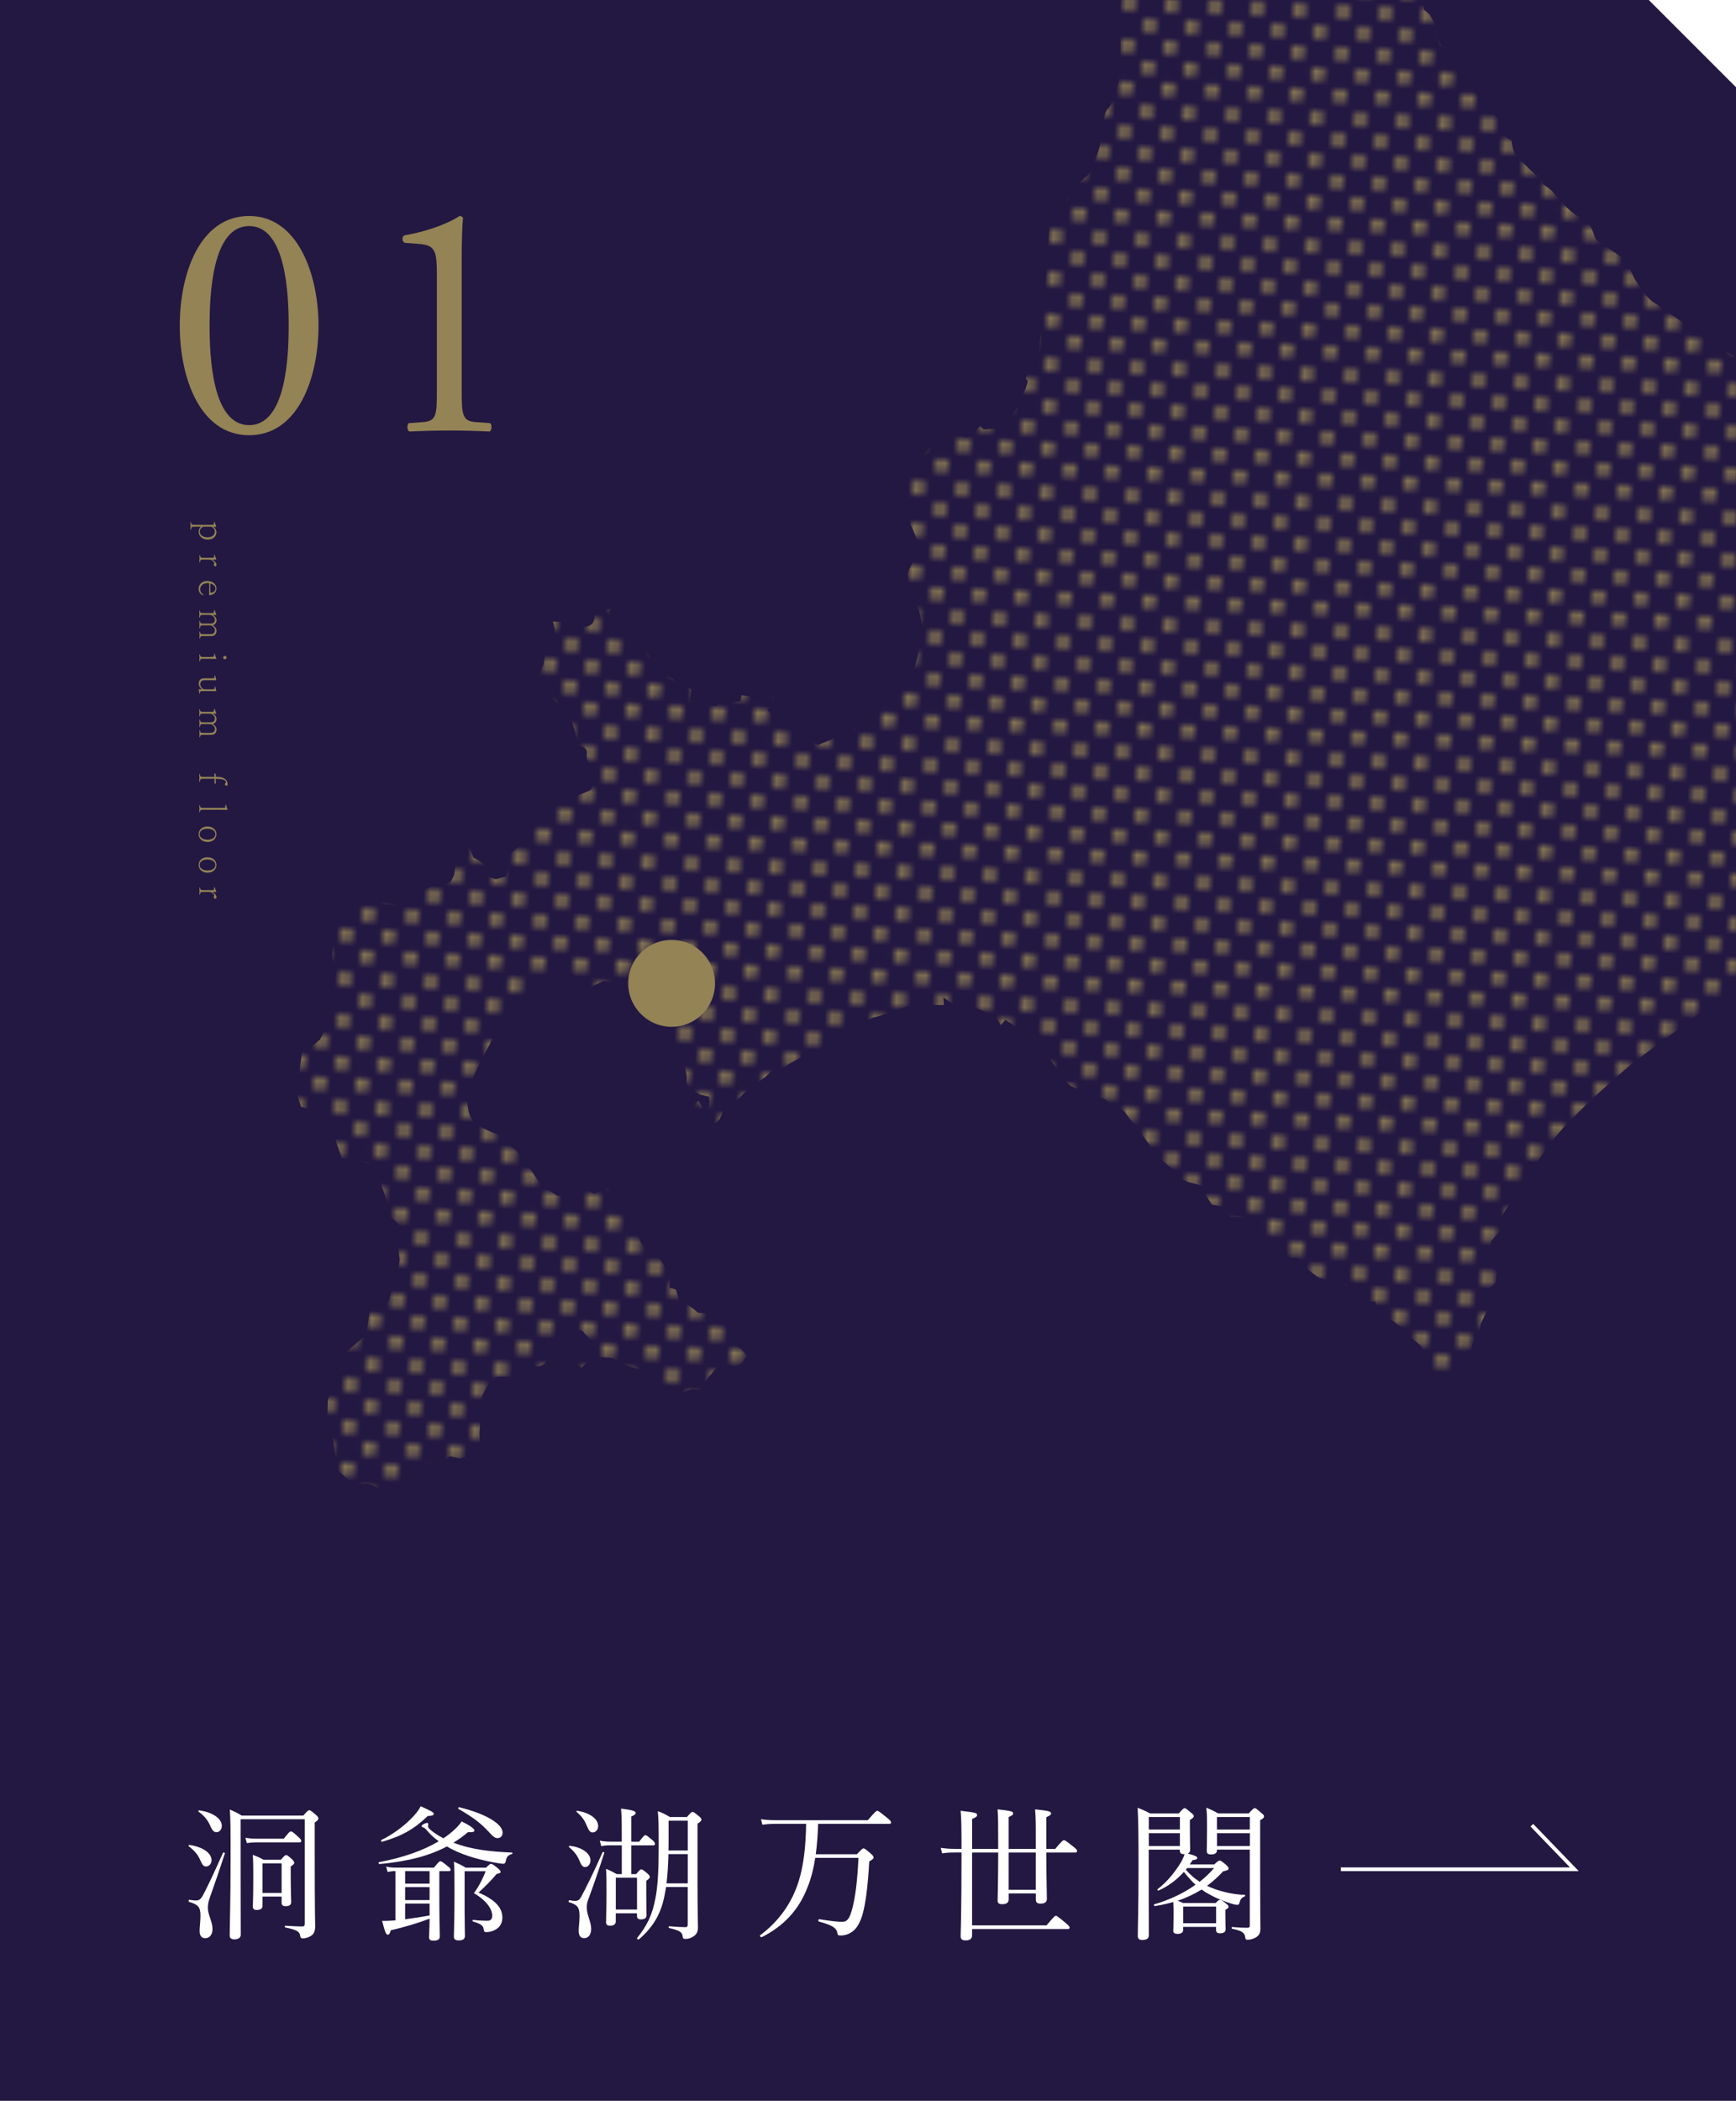 <?xml version="1.0" encoding="UTF-8"?>
<svg id="_レイヤー_2" data-name="レイヤー 2" xmlns="http://www.w3.org/2000/svg" xmlns:xlink="http://www.w3.org/1999/xlink" viewBox="0 0 380.6 460.49">
  <defs>
    <style>
      .cls-1 {
        fill: #231842;
      }

      .cls-2 {
        stroke: #fff;
        stroke-miterlimit: 10;
        stroke-width: .82px;
      }

      .cls-2, .cls-3 {
        fill: none;
      }

      .cls-4 {
        fill: #fff;
      }

      .cls-5 {
        fill: url(#_新規パターンスウォッチ_2);
      }

      .cls-6 {
        fill: #938355;
      }
    </style>
    <pattern id="_新規パターンスウォッチ_2" data-name="新規パターンスウォッチ 2" x="0" y="0" width="17.77" height="17.78" patternTransform="translate(-1390.38 11115.27) rotate(2.15) scale(1.56)" patternUnits="userSpaceOnUse" viewBox="0 0 17.77 17.78">
      <g>
        <rect class="cls-3" y="0" width="17.77" height="17.78"/>
        <rect class="cls-3" y="0" width="17.77" height="17.78"/>
        <path class="cls-6" d="M5.92,2.02c0,.52-.42.94-.94.94s-.94-.42-.94-.94.42-.94.94-.94.94.42.94.94Z"/>
        <g>
          <path class="cls-6" d="M11.85,2.02c0,.52-.43.94-.94.94s-.94-.42-.94-.94.42-.94.94-.94.94.42.94.94Z"/>
          <g>
            <path class="cls-3" d="M2.96.94c0,.52-.42.94-.94.94s-.94-.42-.94-.94.42-.94.94-.94.94.42.94.94Z"/>
            <path class="cls-3" d="M8.89.94c0,.52-.42.94-.94.94s-.94-.42-.94-.94.42-.94.94-.94.94.42.94.94Z"/>
            <path class="cls-3" d="M14.81.94c0,.52-.42.94-.94.94s-.94-.42-.94-.94.42-.94.94-.94.94.42.94.94Z"/>
            <path class="cls-6" d="M17.77,2.02c0,.52-.42.94-.94.94s-.94-.42-.94-.94.42-.94.94-.94.94.42.94.94Z"/>
          </g>
        </g>
        <g>
          <path class="cls-6" d="M2.96,4.99c0,.52-.42.94-.94.94s-.94-.42-.94-.94.42-.94.94-.94.94.42.94.94Z"/>
          <path class="cls-6" d="M5.92,7.95c0,.52-.42.94-.94.94s-.94-.42-.94-.94.42-.94.94-.94.94.42.94.94Z"/>
        </g>
        <g>
          <g>
            <path class="cls-6" d="M8.89,4.99c0,.52-.42.94-.94.94s-.94-.42-.94-.94.42-.94.94-.94.94.42.94.94Z"/>
            <path class="cls-6" d="M11.85,7.95c0,.52-.43.94-.94.94s-.94-.42-.94-.94.42-.94.94-.94.94.42.94.94Z"/>
          </g>
          <g>
            <path class="cls-6" d="M14.81,4.99c0,.52-.42.94-.94.94s-.94-.42-.94-.94.42-.94.94-.94.94.42.94.94Z"/>
            <path class="cls-6" d="M17.77,7.95c0,.52-.42.94-.94.94s-.94-.42-.94-.94.42-.94.94-.94.94.42.94.94Z"/>
          </g>
        </g>
        <path class="cls-3" d="M1.88,2.02c0,.52-.42.94-.94.94s-.94-.42-.94-.94.42-.94.94-.94.94.42.94.94Z"/>
        <path class="cls-3" d="M1.88,7.95c0,.52-.42.94-.94.94s-.94-.42-.94-.94.42-.94.94-.94.94.42.94.94Z"/>
        <path class="cls-3" d="M1.88,13.87c0,.52-.42.94-.94.94s-.94-.42-.94-.94.42-.94.94-.94.94.42.94.94Z"/>
        <g>
          <path class="cls-6" d="M2.96,10.91c0,.52-.42.94-.94.94s-.94-.42-.94-.94.42-.94.94-.94.94.42.94.94Z"/>
          <path class="cls-6" d="M5.92,13.87c0,.52-.42.94-.94.94s-.94-.42-.94-.94.42-.94.94-.94.94.42.94.94Z"/>
        </g>
        <g>
          <g>
            <path class="cls-6" d="M8.89,10.91c0,.52-.42.94-.94.94s-.94-.42-.94-.94.42-.94.94-.94.94.42.94.94Z"/>
            <path class="cls-6" d="M11.85,13.87c0,.52-.43.94-.94.94s-.94-.42-.94-.94.42-.94.94-.94.94.42.94.94Z"/>
          </g>
          <g>
            <path class="cls-6" d="M14.81,10.91c0,.52-.42.94-.94.94s-.94-.42-.94-.94.42-.94.94-.94.94.42.94.94Z"/>
            <path class="cls-6" d="M17.77,13.87c0,.52-.42.94-.94.94s-.94-.42-.94-.94.42-.94.94-.94.94.42.94.94Z"/>
          </g>
        </g>
        <path class="cls-6" d="M2.96,16.83c0,.52-.42.94-.94.94s-.94-.42-.94-.94.42-.94.94-.94.94.42.94.94Z"/>
        <path class="cls-6" d="M8.89,16.83c0,.52-.42.94-.94.94s-.94-.42-.94-.94.42-.94.94-.94.94.42.94.94Z"/>
        <path class="cls-6" d="M14.81,16.83c0,.52-.42.94-.94.94s-.94-.42-.94-.94.42-.94.94-.94.94.42.94.94Z"/>
      </g>
    </pattern>
  </defs>
  <g id="_レイヤー_3" data-name="レイヤー 3">
    <g>
      <g>
        <g>
          <path class="cls-1" d="M380.6,460.49H0V0h361.48c7.47,7.47,11.65,11.65,19.12,19.12v399.38s0,41.99,0,41.99Z"/>
          <g>
            <path class="cls-3" d="M313.42,3.14l1.15,2.02s.42,1.34.33,2.04c-.09.69,1.66,4.03,2.62,5.26.96,1.24,3.73,4.82,5.75,7.42,2.02,2.6,6.12,7.24,6.12,7.24,0,0,.1,2.01.6,2.66.5.65,1.4,1,1.4,1,0,0,.23,2.32.99,3.3.76.98,4.38,4.31,4.38,4.31l1.73.22-.32,1.6,2.03,1.55s3.83,4.95,6.4,5.98c2.57,1.03,2.68,3.86,3.28,4.64.6.78,5.47,3.57,6.43,4.81.96,1.24,1.82,3.69,2.47,4.54.66.85,1.91,3.41,4.09,4.75,2.18,1.33,10.64,7.69,16.87,11.31.26.15.55.32.85.48V0h-68.8c.26,1.1.46,2.17.46,2.17l1.17.97Z"/>
            <path class="cls-3" d="M375.88,219.69c-2.47,1.92-15.68,11.62-17.9,13.33s-13.05,11.25-17.11,16.37c-4.06,5.12-12.6,18.7-12.6,18.7l1.15,1.09-2.48,2.85-.41,2.3.5.65-.09,2.57,1.25,1.22-.31,2.43-1.19,1.02-.25,1.96-.75,1.31.36,1.81-1.42,2.87-.42,3.29-1.42,1.05-.19,1.5-.79-.22-1.23,1.37s-.57,1.28-1.16,1.73c-.59.45-1.19,2.9-1.31,3.82-.12.92.35,2.75-.34,2.66-.69-.09-1.33-1.99-1.99-2.84s-2.56-2.5-3.11-3.21c-.55-.72-.25-3.14-1-4.12-.76-.98-2.57-1.97-3.78-3.53-1.21-1.56-6.45-4.69-6.45-4.69l.21-1.62-1.5-.19-1.67-2.56-2.5.27-.68-1.14-6.24-1.73-3-2.26-1.38-2.05-1.99-.02-.88-1.4-1.53.04-.11-.95-2.09-.15-.65-1.37-1.5-2.07s-1.77-1.75-2.28-2.4c-.5-.65-3.9-.73-3.9-.73l-1.6-2.2-2.41-.42-1.48-2.18s.05-1.29-.26-1.68c-.3-.39-3.28-1-3.28-1l-1.44-.65-2.18-2.27-2.97-2.49s-1.35-1.87-1.9-2.59c-.55-.72-2.1-2.85-2.1-2.85,0,0-3.43-4.43-3.73-4.82-.3-.39-2.61-1.62-2.61-1.62l-1.75-1.04-2.97-.61-2.29-1.35s-2.14-.74-2.64-1.39c-.5-.65-2.19-3.1-2.19-3.1l-1.93-2.36-1.53-1.84s-1.01-1.3-1.27-2.04-1.48-1.25-1.48-1.25l-2.61-1.62-2.71-1.75-.97,1.17-.98-1.53-1.3-.87-3.45-1.5-4.29-.43-2.6-1.74.14,1.66h-1.88s-2.59.02-3.97-.16c-1.39-.18-7.11,2.38-9.03,2.72s-8.79,4.51-8.79,4.51l-3.47,2.38s-6.05,2.81-7.29,3.77c-1.24.96-2.51.38-2.51.38,0,0-1.62,1.67-2.27,2.18-.65.5-3.88,2.79-3.88,2.79l-3.49,3.43-1.62.73-1,2.34-1.19,1.02-1.73-.22-1.64-.91-1.38-1.12-.53-1.36,1.84-1.53,1.06,1.78,1.02,1.19.34-2.66-.08-1.18-2.05-.5-2.19-1.22s-.82-.93-.67-2.08c.15-1.15-.63-3.37-.63-3.37,0,0-.59-2.77-1.19-3.56-.6-.78-1.6-1.26-2.41-1.36-.81-.1-2.62-3.39-2.62-3.39l-1.47-.42.09-2.57-.04-1.53-1.5-2.07-1.77-1.75s-2.78-1.18-3.36-1.25c-.58-.07-3.25-.3-3.25-.3l-3.48,1.55-1.3-1.81-2.51-1.49-3.97-.15-1.72.6s-3.78,3.86-4.56,4.47c-.78.6-2.49,2.97-4.17,5.1-1.68,2.13-6.66,11.71-7.57,14.3-.92,2.58-.86,6.29.5,8.05,1.36,1.76,7.05,3.6,7.05,3.6l1.17,1.91,1.5,1.13,2.1,2.85,1.19,1.68s.98,1.53,1.68,2.44,3.86,2.84,3.86,2.84l2.24-.07,2.23-.89,2.04-.33,1.64.91,2.31-1.58,1.6,1.26,2.05,1.43s.2,2.14.14,2.6,1.25,1.22,1.25,1.22l1.23.51.16,1.55s.21,1.08.86,2.46c.65,1.37,1.14,2.14,1.14,2.14l2.32,1.12s1.32,1.58,1.73,2.1c.4.52,1.84,3.99,1.84,3.99l-.22,1.73,1.47.42.63,2.43,2.32,1.12,1.92,1.54,2.44.19,2.19,1.22s1.64,1.85,2.1,1.91c.46.06,2.48,1.72,2.48,1.72l-1.23.43.05,1.42,1.6,1.26,1.12,1.32-1.26,1.6-1.26.66-2.3-.41-1.85.7-1.93,2.22-1.85,2.58-1.63-.09-2.82.93-3.58-.46-.53-1.36-1.64-1.85-1.64-.91-1.44-.65-1.8-.58-2.01-.84-2.09-1.09-1.86-.12-1.85-.24-1.68,1.19-1.35,1.35-.92-1.06.25-1.96.47-1.82,1.37,2.17.78-.6.19-1.5-.07-1.3s-1.24-1.33-1.64-1.85c-.4-.52-1.82-.47-1.82-.47,0,0-2.56.32-3.15.77-.59.45-1.75,2.71-1.75,2.71l-1.67,3.9s-.93.82-2.2.66c-1.27-.16-3.83,2.45-3.83,2.45l-3.38-.2s-1.21-.21-2.05.44c-.85.66-2.38,3.92-2.38,3.92l-.21,3.49-.33,4.42.12,2.72-1.81,2.23-2.67.72-2.17-.51-1.19,1.02-2.38.28-2.4.4-1.97,1.63-5.17,6.5-2.36-2.65s-1.51-1.01-2.44-1.13c-.92-.12-3.22.41-3.22.41l-1.12-1.32-2.32-2.06-.36-1.81-.24-1.79-.34-2.86-1.36-3.11.17-5.96,2.63-5.89.51-3.1.61-1.1s3.58-3.18,4.23-3.69c.65-.5,1.17-5.49,1.24-6.06.07-.58,2.81.95,2.81.95l1.45-3.1.93-3.64.94-1.88.4-3.12-.28-2.38.1-5.39-1.59-1.38-.5-1.59-.56-2.07s-2-7.3-4.46-8.32c-2.45-1.02-5.38-1.04-5.38-1.04l-1.03-2.95s-1.46-5.12-1.76-5.51-2.05-1.44-2.05-1.44l-4.16-1.47-.9-3.05,1.06-1.86-.5-2.53.62-4.85,1.72-.6,2.23-1.83s1.4-3.17,2.25-3.82c.85-.66,1.04-6.32,1.04-6.32l-.43-2.17.69-2.61s-.28-1.97-.73-2.56c-.45-.59.22-6.31.22-6.31l1.38-1.59,1.46-1.34s.74-1.2,1.52-1.8c.78-.6,3.07-1.96,4.34-1.8,1.27.16,7.71,1.22,7.71,1.22l1.73-.72,1.07-1.04.21-1.62,1.52-.86,2.1-.79,1.13.38,1.53-.98.64-1.33.24-1.85,1.3-1.01,1.81-3.17.89,2.23,1.1.61,1.4,1-.31,2.43,1.26.28,1.47.42,2.31-.64.62-4.85,2.6-2.02,1.35-1.35,2.32-3.46s1.97-2.57,3.66-3.88c1.69-1.31,6.85-2.59,7.82-3.35.98-.76.93-3.64.93-3.64l-.66-1.26s-1.22-1.45-1.02-3.06-1.77-1.75-1.77-1.75l-.79-3.03-1.35-4.16-3.7-3.17-1.73-3.04-1.15-2.02,1.02-2.45.27-2.08.98-1.28s1.07-1.98,1.22-3.13c.15-1.16-.46-2.88-.46-2.88l3.97.15,1.86,1.06s1.55.26,2.66-.6c1.11-.86.44-3.47.44-3.47l3.61.23-.16,1.27,1.39.18-.22,1.73,4.78,5.77,1.99.02,1.08,1.66-.27,2.08,3.88,1.79,2.74,1.52,2.62,1.51s-.19,1.5-.28,2.19c-.09.69,2.29,1.35,2.29,1.35l3.62.11.25-1.96,1.27,1.1,1.5.19,2.17-.43.16-1.27,2.31.29,2.4-1.34s1.18-.08,2.09,1.09c.91,1.17-1.1,3.15-1.1,3.15l1.93,2.36,2.55,1.15,3.51,1.97,3,2.26,3.34-1.34,3.12-1.48,2.68-1.65.72,1.73.31-2.43.94-.94,2.3-1.47s1.87-1.35,3.37-2.51,4.32-6.26,4.32-6.26c0,0,1.51-5.44,1.74-7.17.22-1.73-.22-6.07-1.18-7.31-.96-1.24-1.99-5.54-1.83-6.81.16-1.27,2.18-4.18,2.34-5.45.16-1.27-1.79-5.28-1.79-5.28l-.23-4.61s-.48-3.58-.38-4.39c.1-.81,2.14-3,2.14-3,0,0,1.06-1.88,1.18-2.8s2.48-2.85,2.48-2.85l2.04-.33,3.17-1.83,1.77.81,1.52-.86,1.51-1.69.85.7,2.48-.15s1.89-1.46,3.26-2.52c1.37-1.06,2.57-4.49,2.57-4.49l.94-1.88.42-1.47-.49-.77s2.68-3.53,2.84-4.8c.16-1.27.98-11.38,1.42-14.84s1.05-15.6,1.05-15.6c0,0,1.97-.28,2.82-.93.85-.66.83-2.83.83-2.83l2.55-3.43s1.02-1.1,2-1.86c.98-.76,1.57-3.09,2.45-5.44.89-2.35.94-8.33,1.99-9.14,1.04-.81,2.44-5.32,2.78-7.98.33-2.56-.17-12.26.17-15.98H19.12L0,19.12v441.37h380.6v-244.15c-1.89,1.27-3.69,2.55-4.72,3.35Z"/>
            <path class="cls-5" d="M245.58,15.98c-.34,2.66-1.74,7.17-2.78,7.98-1.04.81-1.1,6.79-1.99,9.14-.89,2.35-1.48,4.68-2.45,5.44-.98.76-2,1.86-2,1.86l-2.55,3.43s.02,2.17-.83,2.83c-.85.65-2.82.93-2.82.93,0,0-.61,12.13-1.05,15.6s-1.26,13.57-1.42,14.84c-.16,1.27-2.84,4.8-2.84,4.8l.49.77-.42,1.47-.94,1.88s-1.2,3.43-2.57,4.49c-1.37,1.06-3.26,2.52-3.26,2.52l-2.48.15-.85-.7-1.51,1.69-1.52.86-1.77-.81-3.17,1.83-2.04.33s-2.36,1.93-2.48,2.85-1.18,2.8-1.18,2.8c0,0-2.04,2.19-2.14,3-.1.81.38,4.39.38,4.39l.23,4.61s1.96,4.01,1.79,5.28c-.16,1.27-2.18,4.18-2.34,5.45-.16,1.27.88,5.57,1.83,6.81.96,1.24,1.4,5.58,1.18,7.31-.22,1.73-1.74,7.17-1.74,7.17,0,0-2.82,5.1-4.32,6.26s-3.37,2.51-3.37,2.51l-2.3,1.47-.94.94-.31,2.43-.72-1.73-2.68,1.65-3.12,1.48-3.34,1.34-3-2.26-3.51-1.97-2.55-1.15-1.93-2.36s2.01-1.97,1.1-3.15c-.91-1.17-2.09-1.09-2.09-1.09l-2.4,1.34-2.31-.29-.16,1.27-2.17.43-1.5-.19-1.27-1.1-.25,1.96-3.62-.11s-2.38-.66-2.29-1.35c.09-.69.28-2.19.28-2.19l-2.62-1.51-2.74-1.52-3.88-1.79.27-2.08-1.08-1.66-1.99-.02-4.78-5.77.22-1.73-1.39-.18.16-1.27-3.61-.23s.67,2.61-.44,3.47c-1.11.86-2.66.6-2.66.6l-1.86-1.06-3.97-.15s.6,1.72.46,2.88c-.15,1.16-1.22,3.13-1.22,3.13l-.98,1.28-.27,2.08-1.02,2.45,1.15,2.02,1.73,3.04,3.7,3.17,1.35,4.16.79,3.03s1.98.13,1.77,1.75,1.02,3.06,1.02,3.06l.66,1.26s.04,2.88-.93,3.64c-.98.76-6.13,2.04-7.82,3.35-1.69,1.31-3.66,3.88-3.66,3.88l-2.32,3.46-1.35,1.35-2.6,2.02-.62,4.85-2.31.64-1.47-.42-1.26-.28.31-2.43-1.4-1-1.1-.61-.89-2.23-1.81,3.17-1.3,1.01-.24,1.85-.64,1.33-1.53.98-1.13-.38-2.1.79-1.52.86-.21,1.62-1.07,1.04-1.73.72s-6.44-1.05-7.71-1.22c-1.27-.16-3.56,1.19-4.34,1.8-.78.6-1.52,1.8-1.52,1.8l-1.46,1.34-1.38,1.59s-.67,5.73-.22,6.31c.45.59.73,2.56.73,2.56l-.69,2.61.43,2.17s-.19,5.67-1.04,6.32c-.85.66-2.25,3.82-2.25,3.82l-2.23,1.83-1.72.6-.62,4.85.5,2.53-1.06,1.86.9,3.05,4.16,1.47s1.75,1.04,2.05,1.44,1.76,5.51,1.76,5.51l1.03,2.95s2.93.02,5.38,1.04c2.45,1.02,4.46,8.32,4.46,8.32l.56,2.07.5,1.59,1.59,1.38-.1,5.39.28,2.38-.4,3.12-.94,1.88-.93,3.64-1.45,3.1s-2.74-1.52-2.81-.95c-.07.58-.59,5.56-1.24,6.06-.65.5-4.23,3.69-4.23,3.69l-.61,1.1-.51,3.1-2.63,5.89-.17,5.96,1.36,3.11.34,2.86.24,1.79.36,1.81,2.32,2.06,1.12,1.32s2.3-.53,3.22-.41c.92.12,2.44,1.13,2.44,1.13l2.36,2.65,5.17-6.5,1.97-1.63,2.4-.4,2.38-.28,1.19-1.02,2.17.51,2.67-.72,1.81-2.23-.12-2.72.33-4.42.21-3.49s1.53-3.27,2.38-3.92c.85-.65,2.05-.44,2.05-.44l3.38.2s2.56-2.61,3.83-2.45c1.27.16,2.2-.66,2.2-.66l1.67-3.9s1.17-2.26,1.75-2.71c.59-.45,3.15-.77,3.15-.77,0,0,1.42-.05,1.82.47.4.52,1.64,1.85,1.64,1.85l.07,1.3-.19,1.5-.78.6-1.37-2.17-.47,1.82-.25,1.96.92,1.06,1.35-1.35,1.68-1.19,1.85.24,1.86.12,2.09,1.09,2.01.84,1.8.58,1.44.65,1.64.91,1.64,1.85.53,1.36,3.58.46,2.82-.93,1.63.09,1.85-2.58,1.93-2.22,1.85-.7,2.3.41,1.26-.66,1.26-1.6-1.12-1.32-1.6-1.26-.05-1.42,1.23-.43s-2.02-1.67-2.48-1.72c-.46-.06-2.1-1.91-2.1-1.91l-2.19-1.22-2.44-.19-1.92-1.54-2.32-1.12-.63-2.43-1.47-.42.22-1.73s-1.44-3.47-1.84-3.99c-.4-.52-1.73-2.1-1.73-2.1l-2.32-1.12s-.49-.77-1.14-2.14c-.65-1.37-.86-2.46-.86-2.46l-.16-1.55-1.23-.51s-1.31-.75-1.25-1.22-.14-2.6-.14-2.6l-2.05-1.43-1.6-1.26-2.31,1.58-1.64-.91-2.04.33-2.23.89-2.24.07s-3.16-1.93-3.86-2.84-1.68-2.44-1.68-2.44l-1.19-1.68-2.1-2.85-1.5-1.13-1.17-1.91s-5.69-1.84-7.05-3.6c-1.36-1.76-1.42-5.46-.5-8.05.92-2.58,5.89-12.16,7.57-14.3,1.68-2.13,3.39-4.5,4.17-5.1.78-.6,4.56-4.47,4.56-4.47l1.72-.6,3.97.15,2.51,1.49,1.3,1.81,3.48-1.55s2.67.22,3.25.3c.58.07,3.36,1.25,3.36,1.25l1.77,1.75,1.5,2.07.04,1.53-.09,2.57,1.47.42s1.81,3.28,2.62,3.39c.81.1,1.8.58,2.41,1.36.6.78,1.19,3.56,1.19,3.56,0,0,.77,2.21.63,3.37-.15,1.16.67,2.08.67,2.08l2.19,1.22,2.05.5.08,1.18-.34,2.66-1.02-1.19-1.06-1.78-1.84,1.53.53,1.36,1.38,1.12,1.64.91,1.73.22,1.19-1.02,1-2.34,1.62-.73,3.49-3.43s3.23-2.29,3.88-2.79c.65-.5,2.27-2.18,2.27-2.18,0,0,1.28.57,2.51-.38,1.24-.96,7.29-3.77,7.29-3.77l3.47-2.38s6.87-4.17,8.79-4.51,7.65-2.9,9.03-2.72c1.39.18,3.97.15,3.97.15h1.88s-.14-1.66-.14-1.66l2.6,1.74,4.29.43,3.45,1.5,1.3.87.98,1.53.97-1.17,2.71,1.75,2.61,1.62s1.23.51,1.48,1.25,1.27,2.04,1.27,2.04l1.53,1.84,1.93,2.36s1.68,2.44,2.19,3.1c.5.65,2.64,1.39,2.64,1.39l2.29,1.35,2.97.61,1.75,1.04s2.31,1.23,2.61,1.62c.3.39,3.73,4.82,3.73,4.82,0,0,1.55,2.13,2.1,2.85.55.72,1.9,2.59,1.9,2.59l2.97,2.49,2.18,2.27,1.44.65s2.97.61,3.28,1c.3.39.26,1.68.26,1.68l1.48,2.18,2.41.42,1.6,2.2s3.39.08,3.9.73c.5.65,2.28,2.4,2.28,2.4l1.5,2.07.65,1.37,2.09.15.11.95,1.53-.04.88,1.4,1.99.02,1.38,2.05,3,2.26,6.24,1.73.68,1.14,2.5-.27,1.67,2.56,1.5.19-.21,1.62s5.24,3.13,6.45,4.69c1.21,1.56,3.02,2.56,3.78,3.53.76.98.45,3.4,1,4.12.55.72,2.46,2.37,3.11,3.21s1.29,2.75,1.99,2.84c.69.09.22-1.73.34-2.66.12-.92.72-3.37,1.31-3.82.59-.45,1.16-1.73,1.16-1.73l1.23-1.37.79.22.19-1.5,1.42-1.05.42-3.29,1.42-2.87-.36-1.81.75-1.31.25-1.96,1.19-1.02.31-2.43-1.25-1.22.09-2.57-.5-.65.41-2.3,2.48-2.85-1.15-1.09s8.54-13.59,12.6-18.7c4.06-5.12,14.9-14.65,17.11-16.37s15.42-11.42,17.9-13.33c1.04-.8,2.83-2.08,4.72-3.35V78.28c-.3-.17-.59-.33-.85-.48-6.23-3.61-14.69-9.97-16.87-11.31-2.18-1.33-3.44-3.9-4.09-4.75-.66-.85-1.52-3.3-2.47-4.54-.96-1.24-5.83-4.03-6.43-4.81-.6-.78-.71-3.61-3.28-4.64-2.57-1.03-6.4-5.98-6.4-5.98l-2.03-1.55.32-1.6-1.73-.22s-3.62-3.34-4.38-4.31c-.76-.98-.99-3.3-.99-3.3,0,0-.89-.35-1.4-1-.5-.65-.6-2.66-.6-2.66,0,0-4.11-4.63-6.12-7.24-2.02-2.6-4.79-6.19-5.75-7.42-.96-1.24-2.7-4.57-2.62-5.26.09-.69-.33-2.04-.33-2.04l-1.15-2.02-1.17-.97s-.2-1.07-.46-2.17h-66.05c-.34,3.72.16,13.42-.17,15.98Z"/>
          </g>
          <g>
            <g>
              <path class="cls-6" d="M43.16,115.45c-.64,0-.94,0-1.08.08-.14.08-.16.31-.18.52,0,.05-.02.07-.07.07-.07,0-.08-.02-.08-.07.02-.24.02-.54.02-.75,0-.26-.02-.57-.02-.78,0-.06.02-.07.07-.07.07,0,.08.02.08.07.02.17.03.37.18.45.13.07.44.07,1.08.07h2.86c.35,0,.57,0,.74-.03.12-.02.18-.11.16-.29l-.02-.21c0-.08,0-.1.07-.11.07,0,.08,0,.11.08.07.26.2.61.33.89,0,.05-.04.11-.09.11-.2-.02-.42-.03-.55-.03.45.31.68.82.68,1.17,0,1.04-.8,1.65-1.94,1.65-1.07,0-1.95-.71-1.95-1.7,0-.52.21-.87.48-1.12h-.88ZM44.99,115.45c-.3,0-.48-.02-.72.16-.3.24-.47.51-.47.95,0,.71.71,1.22,1.71,1.22s1.59-.55,1.59-1.22c0-.45-.21-.74-.45-.93-.24-.2-.38-.18-.66-.18h-1Z"/>
              <path class="cls-6" d="M46.91,121.7c0-.07,0-.08.07-.09.08,0,.09,0,.11.07.07.26.2.61.33.9,0,.05-.02.09-.07.09-.25,0-.47,0-.8,0,.42.27.9.66.9,1.09,0,.23-.07.39-.21.39-.18,0-.38-.18-.38-.34,0-.09.02-.14.05-.2.03-.06.06-.11.06-.2,0-.2-.24-.4-.44-.54-.18-.12-.39-.21-.67-.21h-.98c-.5,0-.72,0-.85.07-.12.07-.15.29-.16.46,0,.05-.02.07-.07.07-.06,0-.08-.02-.08-.07,0-.2.02-.48.02-.73,0-.21-.02-.49-.02-.71,0-.05.02-.07.07-.07s.07.02.08.07c.02.18.04.35.16.42.15.08.37.09.85.09h1.17c.34,0,.53,0,.72-.03.13-.02.19-.12.17-.3l-.02-.23Z"/>
              <path class="cls-6" d="M45.51,127.82c-1.05,0-1.62.64-1.62,1.29,0,.57.18.88.6,1.17.07.04.08.08.04.15-.04.07-.09.07-.15.03-.57-.32-.83-.8-.83-1.4,0-1,.79-1.71,1.91-1.71s1.99.67,1.99,1.67-.89,1.42-1.44,1.44c-.05,0-.08,0-.12-.04-.05-.05-.04-.08-.04-.13.02-.8.03-1.73.02-2.45-.05,0-.23-.02-.35-.02ZM46.15,129.86c0,.07.06.09.13.08.47-.07.95-.34.95-.92,0-.54-.43-.95-1.11-1.12-.02.66-.02,1.29.02,1.96Z"/>
              <path class="cls-6" d="M46.91,133.86c0-.08,0-.11.07-.12.08,0,.09,0,.12.09.07.23.2.6.33.87,0,.05-.02.1-.08.1-.19,0-.46-.02-.67-.02.49.32.79.67.79,1.22,0,.39-.25.93-.85,1.05.52.27.85.71.85,1.23,0,.26-.09,1.15-1.15,1.15-.3,0-.7,0-.9,0h-.53c-.51,0-.74,0-.86.07-.12.07-.14.21-.16.39,0,.05-.02.07-.08.07s-.07-.02-.07-.07c0-.2.02-.39.02-.64s-.02-.51-.02-.75c0-.06.02-.07.07-.07.07,0,.07.02.08.07.02.18.04.35.16.43.14.08.36.07.85.07h1.08c.21,0,.46.02.7-.08.26-.11.46-.37.46-.78s-.27-.71-.56-.89c-.25-.15-.38-.18-.63-.18h-1.05c-.51,0-.72,0-.85.07-.12.07-.15.27-.16.48,0,.06-.02.07-.09.07-.05,0-.07,0-.07-.07,0-.22.02-.49.02-.73,0-.27-.02-.49-.02-.71,0-.06.02-.07.07-.07.07,0,.07.02.08.07.02.17.04.34.16.41.14.09.36.09.85.09h1.08c.21,0,.48.02.73-.08.25-.1.43-.37.43-.75,0-.44-.27-.7-.56-.89-.24-.16-.37-.17-.62-.17h-1.07c-.51,0-.71,0-.85.07-.11.06-.16.26-.17.43,0,.05-.02.07-.08.07s-.07-.02-.07-.07c0-.19.02-.47.02-.71,0-.22-.02-.48-.02-.68,0-.05,0-.07.07-.07.06,0,.07.02.08.07.02.17.03.33.16.4.14.09.37.09.86.09h1.17c.34,0,.56,0,.71-.04.13-.03.2-.13.18-.29l-.02-.2Z"/>
              <path class="cls-6" d="M46.03,143.99c.35,0,.57,0,.74-.05.13-.03.19-.13.17-.31l-.02-.2c0-.08,0-.11.07-.11.07,0,.08,0,.11.1.07.25.21.64.33.91,0,.05-.02.1-.07.1-.6-.02-1.06-.03-1.44-.03h-1.01c-.52,0-.76,0-.89.06-.12.07-.15.26-.16.44,0,.05-.02.07-.08.07s-.07-.02-.07-.07c0-.21.02-.44.02-.66,0-.25-.02-.54-.02-.75,0-.05.02-.07.07-.07s.07.02.08.07c.02.16.04.35.16.43.14.09.38.09.89.09h1.13ZM49.3,144.51c-.2,0-.37-.16-.37-.37,0-.2.17-.37.37-.37.21,0,.37.17.37.37,0,.21-.16.37-.37.37Z"/>
              <path class="cls-6" d="M43.85,151.96s-.02.07-.08.07c-.06,0-.07-.02-.07-.07-.02-.24-.07-.56-.13-.81,0-.04.02-.08.07-.08.25,0,.48.02.69.02-.43-.28-.76-.67-.76-1.3,0-.26.13-1.11,1.13-1.11.31,0,.54,0,.86,0h.62c.31,0,.56,0,.7-.05.13-.04.17-.11.16-.25v-.21c0-.08,0-.09.07-.1.07,0,.08,0,.1.09.05.3.13.59.21.88,0,.06-.02.07-.07.07-.56-.02-1.04-.02-1.41-.02h-.84c-.3,0-.57,0-.76.1-.26.12-.44.39-.44.78,0,.45.27.76.54.96.21.16.35.16.62.16h1.12c.31,0,.56,0,.71-.03.12-.03.17-.1.16-.23v-.2c0-.08,0-.1.07-.11.07,0,.08,0,.1.09.04.27.12.54.2.8,0,.06-.02.09-.1.09-.53-.02-1.01-.02-1.38-.02h-1.11c-.56,0-.73,0-.85.06-.11.07-.12.16-.13.26v.17Z"/>
              <path class="cls-6" d="M46.91,155.5c0-.08,0-.11.07-.12.08,0,.09,0,.12.09.07.23.2.6.33.87,0,.05-.02.1-.08.1-.19,0-.46-.02-.67-.02.49.32.79.67.79,1.22,0,.39-.25.93-.85,1.05.52.27.85.71.85,1.23,0,.26-.09,1.15-1.15,1.15-.3,0-.7,0-.9,0h-.53c-.51,0-.74,0-.86.07-.12.07-.14.21-.16.39,0,.05-.02.07-.08.07s-.07-.02-.07-.07c0-.2.02-.39.02-.64s-.02-.51-.02-.75c0-.06.02-.07.07-.07.07,0,.07.02.08.07.02.18.04.35.16.43.14.08.36.07.85.07h1.08c.21,0,.46.02.7-.08.26-.11.46-.37.46-.78s-.27-.71-.56-.89c-.25-.15-.38-.18-.63-.18h-1.05c-.51,0-.72,0-.85.07-.12.07-.15.27-.16.48,0,.06-.02.07-.09.07-.05,0-.07,0-.07-.07,0-.22.02-.49.02-.73,0-.27-.02-.49-.02-.71,0-.06.02-.07.07-.07.07,0,.07.02.08.07.02.17.04.35.16.41.14.09.36.09.85.09h1.08c.21,0,.48.02.73-.08.25-.1.43-.37.43-.75,0-.44-.27-.7-.56-.89-.24-.16-.37-.17-.62-.17h-1.07c-.51,0-.71,0-.85.07-.11.06-.16.26-.17.43,0,.05-.02.07-.08.07s-.07-.02-.07-.07c0-.19.02-.47.02-.71,0-.22-.02-.48-.02-.68,0-.05,0-.07.07-.07.06,0,.07.02.08.07.02.17.03.33.16.4.14.09.37.09.86.09h1.17c.34,0,.56,0,.71-.04.13-.03.2-.13.18-.29l-.02-.2Z"/>
              <path class="cls-6" d="M47.07,171.71s-.06-.04-.06-.07c.02-.3.02-.77.02-.94-.29,0-.7,0-1.03,0h-1.14c-.5,0-.73,0-.86.09-.12.07-.13.27-.16.47,0,.07-.02.09-.08.09s-.07-.02-.07-.09c0-.22.02-.53.02-.75s-.02-.57-.02-.78c0-.06.02-.07.07-.07s.07.02.08.07c.02.16.03.4.16.47.14.07.38.09.86.09h1.15c.34,0,.75,0,1.01,0,0-.19,0-.43-.02-.7,0-.03.02-.05.04-.05l.21.07s.05.03.05.08c0,.21,0,.4,0,.59.13,0,.34,0,.44,0,.7,0,1.22.18,1.62.5.34.27.54.61.54,1.07,0,.21-.05.36-.21.36s-.39-.11-.39-.29c0-.11.03-.14.14-.3.08-.12.08-.18.08-.25,0-.24-.35-.48-.91-.57-.4-.06-.96-.07-1.32-.07,0,.2,0,.68.02,1.02,0,.04-.02.06-.05.06l-.2-.07Z"/>
              <path class="cls-6" d="M48.5,177.09c.34,0,.57,0,.74-.04.14-.03.19-.15.17-.33l-.02-.22c0-.07,0-.09.07-.1.07,0,.09,0,.11.08.07.27.21.67.33.96,0,.04-.02.08-.08.08-.53-.02-1.17-.02-1.97-.02h-2.98c-.49,0-.73,0-.86.08-.12.07-.14.2-.16.37,0,.07-.02.08-.08.08s-.07-.02-.07-.07c.02-.22.02-.44.02-.66,0-.25,0-.48-.02-.72,0-.05.02-.07.07-.07s.07.02.08.07c.02.18.05.35.16.42.15.08.38.09.85.09h3.63Z"/>
              <path class="cls-6" d="M45.53,184.55c-1.11,0-1.97-.66-1.97-1.7s.8-1.68,1.93-1.68,1.96.71,1.96,1.68-.79,1.7-1.92,1.7ZM45.49,181.65c-1.01,0-1.71.42-1.71,1.2s.75,1.21,1.71,1.21c1,0,1.72-.43,1.72-1.21s-.76-1.2-1.72-1.2Z"/>
              <path class="cls-6" d="M45.53,191.29c-1.11,0-1.97-.66-1.97-1.7s.8-1.68,1.93-1.68,1.96.71,1.96,1.68-.79,1.7-1.92,1.7ZM45.49,188.39c-1.01,0-1.71.42-1.71,1.2s.75,1.21,1.71,1.21c1,0,1.72-.43,1.72-1.21s-.76-1.2-1.72-1.2Z"/>
              <path class="cls-6" d="M46.91,194.55c0-.07,0-.08.07-.09.08,0,.09,0,.11.07.07.26.2.61.33.9,0,.05-.02.09-.07.09-.25,0-.47,0-.8,0,.42.27.9.66.9,1.09,0,.23-.07.39-.21.39-.18,0-.38-.18-.38-.34,0-.09.02-.14.05-.2.03-.06.06-.11.06-.2,0-.2-.24-.4-.44-.54-.18-.12-.39-.21-.67-.21h-.98c-.5,0-.72,0-.85.07-.12.07-.15.29-.16.46,0,.05-.02.07-.07.07-.06,0-.08-.02-.08-.07,0-.2.02-.48.02-.73,0-.21-.02-.49-.02-.71,0-.05.02-.07.07-.07s.07.02.08.07c.02.18.04.35.16.42.15.08.37.09.85.09h1.17c.34,0,.53,0,.72-.03.13-.02.19-.12.17-.3l-.02-.23Z"/>
            </g>
            <g>
              <g>
                <path class="cls-4" d="M43.95,407.85c-.45-1.12-1.15-2.1-2.58-3.16-.1-.06.03-.32.16-.29,3.03.45,4.85,1.82,4.85,3.35,0,.77-.54,1.37-1.21,1.37-.54,0-.8-.35-1.21-1.28ZM43.76,423.28c0-.92.19-2.14.19-3.38,0-1.85-.48-2.42-2.49-3.03-.19-.06-.13-.48.06-.45.76.13,1.15.16,1.4.16.7,0,1.02-.19,1.6-1.18,1.12-2.14,2.29-4.62,4.37-9.28.06-.16.48-.03.41.16-1.24,3.79-2.23,6.66-3.41,9.98-.19.54-.32,1.34-.32,1.98,0,1.4,1.02,3.03,1.02,4.56,0,1.31-.67,2.04-1.59,2.04-.8,0-1.24-.54-1.24-1.56ZM46.15,400.32c-.57-1.31-1.24-2.2-2.65-3.25-.1-.06.06-.29.19-.25,2.97.41,4.94,1.82,4.94,3.41,0,.83-.57,1.37-1.12,1.37-.67,0-.89-.32-1.37-1.27ZM52.75,408.42c0,10.07.03,13.2.03,15.69,0,.61-.54.99-1.4.99-.7,0-1.02-.29-1.02-.83,0-2.3.19-6.73.19-17.31,0-6.06,0-7.91-.16-10.33,1.15.51,1.56.7,2.61,1.34h13.49c.96-1.08,1.12-1.18,1.31-1.18.22,0,.38.1,1.43.99.48.41.57.61.57.8,0,.26-.13.42-.8.92v6.57c0,13.93.1,15.14.1,16.13,0,1.24-.35,1.82-1.08,2.23-.41.25-1.15.45-1.59.45s-.57-.13-.64-.67c-.13-.76-.64-1.21-3.25-1.72-.16-.03-.13-.38.03-.38,1.69.1,2.74.16,3.7.16.38,0,.54-.16.54-.61v-22.89h-14.06v9.66ZM53.8,402.84c.89.13,1.47.19,2.3.19h6.12c1.12-1.44,1.34-1.59,1.56-1.59.19,0,.45.1,1.59,1.18.54.45.67.7.67.89,0,.22-.1.32-.41.32h-9.5c-.67,0-1.18.06-2.01.16l-.32-1.15ZM57.56,417.76c0,.61-.48.89-1.27.89-.57,0-.86-.22-.86-.73,0-.67.1-1.85.1-5.96,0-2.33,0-3.73-.1-5.39.99.38,1.43.57,2.36,1.08h3.79c.8-.92.96-1.02,1.15-1.02.22,0,.38.1,1.24.86.41.38.54.64.54.83s-.1.35-.77.8v1.88c0,3.63.1,5.42.1,5.96,0,.61-.48.86-1.24.86-.6,0-.86-.26-.86-.73v-1.37h-4.18v2.04ZM61.74,408.45h-4.18v6.47h4.18v-6.47Z"/>
                <path class="cls-4" d="M104,401.22c0,.29-.19.41-1.4.38-1.02.86-2.07,1.63-3.19,2.3,4.08,1.59,8.48,1.98,12.82,2.17.16,0,.16.29,0,.32-.89.29-1.12.54-1.34,1.53-.1.45-.26.61-.54.61-.32,0-.99-.1-1.88-.26-4.34-.8-7.81-1.94-10.49-3.54-3.95,2.1-8.64,3.28-14.76,3.86-.19.03-.32-.38-.13-.41,5.26-.99,9.76-2.58,13.1-4.59-.99-.7-1.88-1.53-2.61-2.39-.29-.38-.48-.51-.73-.61-.29-.1-.41-.19-.41-.35,0-.22.83-.67,1.21-.67.13,0,.25.1.25.22,0,.16-.06.38-.06.54,0,.19.1.35.32.54.76.76,1.88,1.47,3.06,2.07.38-.26.76-.51,1.12-.8,1.21-.92,2.2-1.88,2.87-2.9,1.82.89,2.81,1.63,2.81,1.98ZM95.11,397.55c0,.32-.32.48-1.34.51-2.9,2.81-5.58,4.37-9.98,5.64-.19.06-.35-.29-.19-.38,2.2-1.05,4.72-2.84,6.44-4.59,1.02-.99,1.79-1.98,2.2-2.81,2.17.99,2.87,1.34,2.87,1.63ZM84.65,409.15c.83.19,1.4.22,2.1.22h8.39c.99-1.24,1.24-1.4,1.4-1.4.22,0,.48.16,1.66,1.12.45.35.6.54.6.76,0,.19-.1.29-.41.29h-2.07v6.28c0,3.57.1,6.95.1,8,0,.7-.41.96-1.37.96-.73,0-.99-.22-.99-.77,0-.38.1-1.69.13-4.05-2.52.96-5.61,1.88-8.51,2.55-.22.73-.35.96-.7.96-.32,0-.54-.45-1.21-3.03.61.03,1.53,0,2.93-.1v-10.81c-.54,0-.99.06-1.72.19l-.32-1.18ZM94.18,412.88v-2.74h-5.36v2.74h5.36ZM94.18,416.49v-2.84h-5.36v2.84h5.36ZM94.18,417.25h-5.36v3.44c1.43-.19,3.25-.45,5.36-.83v-2.61ZM101.87,419.55c0,2.45.06,4.24.06,4.78,0,.7-.45.99-1.34.99-.8,0-1.08-.26-1.08-.86,0-1.21.13-3.22.13-9.44,0-4.37,0-5.61-.13-6.95,1.08.48,1.53.67,2.61,1.31h4.43c.73-.7.89-.83,1.08-.83.26,0,.57.19,1.43.89.51.45.7.64.7.86s-.19.32-.86.45c-1.5,1.75-2.65,2.87-3.99,4.08,3.54,1.53,5.23,3.22,5.23,5.52,0,.89-.35,1.66-.89,2.17-.67.61-1.72.99-2.61.99-.41,0-.51-.1-.57-.51-.13-.86-.38-1.21-2.36-1.82-.19-.06-.16-.38.03-.35,1.34.16,2.23.19,3.06.19.38,0,.64-.06.83-.25.19-.19.29-.48.29-.86,0-1.5-1.37-3.41-4.02-4.94,1.08-1.47,2.04-3.35,2.58-4.81h-4.62v9.41ZM110.19,401.69c0,.73-.45,1.21-1.12,1.21-.45,0-.89-.22-1.59-1.02-2.07-2.26-3.48-3.35-6.98-5.39-.13-.1-.03-.38.16-.35,5.96,1.43,9.53,3.7,9.53,5.55Z"/>
                <path class="cls-4" d="M126.87,423.18c0-.8.19-2.01.19-3.19,0-1.88-.45-2.49-2.3-3.03-.19-.06-.1-.48.1-.45.48.1.83.16,1.18.16.73,0,1.02-.29,1.37-.89,1.18-2.23,2.65-5.13,4.69-9.76.06-.16.45-.03.38.13-1.21,3.79-2.33,7.01-3.51,10.2-.32.83-.32,1.31-.32,1.85,0,1.5.96,3.09.96,4.59,0,1.27-.61,2.04-1.53,2.04-.83,0-1.21-.57-1.21-1.66ZM127.26,408.36c-.64-1.59-1.18-2.36-2.52-3.51-.1-.1.03-.26.16-.26,2.84.32,4.56,1.75,4.56,3.19,0,.8-.54,1.47-1.18,1.47-.45,0-.76-.32-1.02-.89ZM128.72,400.35c-.51-1.24-1.02-2.1-2.3-3.19-.1-.1,0-.29.13-.25,2.84.45,4.59,1.82,4.59,3.35,0,.8-.51,1.4-1.24,1.4-.48,0-.76-.32-1.18-1.31ZM135.01,421.08c0,.7-.41,1.02-1.31,1.02-.54,0-.83-.25-.83-.76s.1-3.06.1-6.47c0-2.65,0-3.57-.1-5.23.99.41,1.4.64,2.33,1.15h1.12v-6.31h-2.55c-.64,0-1.12.03-1.95.19l-.32-1.21c.89.16,1.5.22,2.26.22h2.55v-2.45c0-2.33-.03-3.48-.16-4.78,2.87.32,3.22.61,3.22.96,0,.22-.22.45-.96.76v5.52h1.72c.96-1.27,1.18-1.43,1.37-1.43.22,0,.42.16,1.53,1.08.45.38.57.64.57.83,0,.22-.1.32-.41.32h-4.78v6.31h1.05c.77-.92.93-1.05,1.12-1.05.22,0,.41.13,1.31.86.41.38.57.57.57.8s-.13.38-.77.86v2.61c0,3.03.06,4.4.06,4.88,0,.67-.41.96-1.24.96-.57,0-.86-.22-.86-.77v-.57h-4.65v1.72ZM139.66,411.58h-4.65v6.98h4.65v-6.98ZM146.04,413.62c-.1.48-.16.92-.26,1.37-.7,4.14-2.39,7.27-5.71,10.11-.16.16-.51-.16-.38-.32,2.23-2.74,3.35-5.17,4.02-8.74.51-2.74.7-6.12.7-11.48,0-4.56-.03-5.77-.19-7.56,1.08.38,1.6.67,2.65,1.28h3.73c.86-.99,1.02-1.12,1.21-1.12.22,0,.45.13,1.4.92.48.38.57.61.57.8,0,.22-.16.41-.86.86v12.12c0,8.19.1,9.21.1,10.62,0,1.05-.41,1.66-1.15,2.07-.45.29-1.02.45-1.6.45-.45,0-.54-.1-.64-.7-.1-.83-.83-1.21-2.93-1.69-.16-.03-.16-.38,0-.38,1.69.13,2.61.19,3.54.19.41,0,.54-.16.54-.57v-8.23h-4.75ZM146.55,406.41c-.06,2.14-.16,4.27-.42,6.41h4.66v-6.41h-4.24ZM150.79,399.08h-4.21v4.18c0,.83,0,1.63-.03,2.36h4.24v-6.54Z"/>
                <path class="cls-4" d="M169.89,399.78c-.99,0-1.79.06-2.74.19l-.32-1.21c1.08.16,2.01.22,3.06.22h20.37c1.63-1.91,1.88-2.07,2.07-2.07s.45.16,2.1,1.5c.8.64.93.83.93,1.08,0,.19-.1.29-.41.29h-15.59c-.06,2.23-.22,4.43-.51,6.66h9.02c1.08-1.15,1.24-1.28,1.43-1.28.22,0,.41.1,1.59,1.12.54.48.64.7.64.89s-.13.35-.96.86c-.35,6.22-.86,9.5-1.56,11.92-.54,1.59-1.18,2.77-2.14,3.44-.73.57-1.69.86-2.55.86-.54,0-.67-.03-.77-.67-.19-.92-.92-1.56-4.02-2.39-.22-.06-.13-.54.1-.51,2.61.41,3.83.57,5.04.57,1.15,0,1.66-.86,2.2-2.96.67-2.58,1.08-5.8,1.34-11.06h-9.47c-.38,2.36-.89,4.46-1.66,6.35-1.91,5.04-5.23,8.58-10.07,11.03-.19.1-.54-.29-.35-.41,3.92-2.93,6.92-6.89,8.48-11.96,1.05-3.48,1.53-7.56,1.59-12.47h-6.86Z"/>
                <path class="cls-4" d="M213.12,406.06v15.97h16.32c1.63-1.94,1.85-2.1,2.04-2.1.22,0,.45.16,2.07,1.5.8.67.96.89.96,1.08s-.13.32-.41.32h-20.98v1.34c0,.8-.45,1.15-1.43,1.15-.8,0-1.08-.29-1.08-.96,0-.96.19-4.02.19-17.47v-.83h-1.53c-.96,0-1.69.03-2.71.19l-.32-1.21c1.21.16,2.01.22,3.03.22h1.53c0-4.88-.03-6.7-.19-8.35,3.41.41,3.6.48,3.6.96,0,.25-.19.48-1.08.83v6.57h5.71v-.89c0-4.62,0-6.06-.13-7.78,2.9.32,3.41.45,3.41.89,0,.26-.16.45-.99.8v6.98h5.96v-3.76c0-2.65-.06-3.7-.16-4.91,2.87.29,3.51.45,3.51.89,0,.26-.19.45-1.05.83v6.95h1.95c1.47-1.75,1.72-1.91,1.91-1.91.22,0,.48.16,2.01,1.37.73.57.89.8.89.99,0,.22-.13.35-.45.35h-6.31c.03,6.12.13,9.15.13,10.17,0,.7-.48,1.02-1.4,1.02-.73,0-1.02-.26-1.02-.86v-1.37h-5.96v1.31c0,.73-.51,1.05-1.43,1.05-.73,0-.99-.25-.99-.83s.1-2.9.13-10.49h-5.71ZM221.13,414.22h5.96v-8.16h-5.96v8.16Z"/>
                <path class="cls-4" d="M266.2,408.68c.8-.76.99-.86,1.21-.86.19,0,.38.1,1.37.92.48.45.57.61.57.83,0,.29-.22.41-1.18.61-1.12,1.21-2.3,2.26-3.54,3.19,2.3,1.08,5.32,1.88,8.29,1.98.13,0,.1.26-.03.32-.64.29-.96.57-1.18,1.53-.06.22-.19.32-.35.32-.19,0-.51,0-.96-.13-1.66-.45-3.86-1.34-5.45-2.26-.54-.29-1.05-.61-1.5-.96-1.66,1.02-3.41,1.85-5.26,2.45.35.13.67.25,1.18.51h7.14c.57-.61.8-.7.99-.7.13,0,.45.1,1.28.8.51.38.57.54.57.7,0,.22-.13.38-.7.7v1.05c0,2.04.06,2.96.06,3.19,0,.61-.41.89-1.24.89-.6,0-.86-.22-.86-.7v-.7h-7.21v.64c0,.61-.45.89-1.24.89-.61,0-.93-.19-.93-.67,0-.38.06-1.02.06-3.38,0-1.08,0-2.01-.06-2.93-1.24.35-2.61.67-4.05.89-.16.03-.29-.35-.13-.38,3.48-1.02,6.54-2.49,9.05-4.3-.93-.86-1.75-1.82-2.55-2.81-1.59,1.79-3.57,3.22-5.55,4.08-.16.06-.35-.19-.22-.29,2.07-1.59,3.64-3.54,4.85-5.45.51-.77.86-1.53,1.08-2.23h-.16c-.64,0-.89-.26-.89-.8v-.19h-6.82v2.77c0,10.36.03,13.52.03,16.04,0,.64-.48.99-1.43.99-.7,0-.99-.29-.99-.86,0-2.23.16-6.09.16-15.24,0-6.28-.03-9.69-.19-12.88,1.15.48,1.66.64,2.71,1.24h6.31c.89-1.02,1.08-1.15,1.28-1.15s.38.13,1.4.99c.48.38.61.54.61.73,0,.26-.19.45-.86.89v1.59c0,3.06.06,4.5.06,4.91s-.16.67-.51.83c1.69.48,2.07.67,2.07.99,0,.22-.22.35-1.05.48-.19.32-.38.64-.61.92h5.36ZM258.68,398.28h-6.82v2.74h6.82v-2.74ZM251.86,404.63h6.82v-2.81h-6.82v2.81ZM266.62,417.92h-7.21v3.63h7.21v-3.63ZM259.98,409.82c.86,1.02,1.88,1.91,3.03,2.65,1.18-.92,2.23-1.91,3.16-3h-5.9l-.29.35ZM266.81,405.52c0,.67-.45.96-1.28.96-.7,0-.96-.22-.96-.8,0-.76.06-1.88.06-5.26,0-1.91,0-2.87-.16-4.18,1.12.48,1.56.64,2.58,1.24h6.73c.93-1.02,1.12-1.15,1.31-1.15s.38.13,1.4,1.02c.54.41.64.57.64.8s-.13.45-.86.83v6.89c0,14.95.06,15.85.06,16.8,0,1.05-.26,1.53-.96,1.98-.48.32-1.24.54-1.88.54-.32,0-.45-.16-.48-.48-.13-1.05-.61-1.47-2.87-1.94-.16-.03-.16-.38,0-.38,1.85.16,2.55.16,3.35.16.38,0,.51-.13.51-.48v-16.64h-7.21v.1ZM274.01,398.28h-7.21v2.74h7.21v-2.74ZM266.81,404.63h7.21v-2.81h-7.21v2.81Z"/>
              </g>
              <g>
                <path class="cls-6" d="M69.83,71.37c0,11.54-4.48,24.03-15.21,24.03s-15.21-12.49-15.21-24.03,4.48-24.03,15.21-24.03,15.21,12.93,15.21,24.03ZM45.95,71.37c0,6.91.59,21.82,8.67,21.82s8.67-14.92,8.67-21.82-.59-21.82-8.67-21.82-8.67,14.92-8.67,21.82Z"/>
                <path class="cls-6" d="M95.78,60.42c0-5-.22-6.61-3.53-6.91l-3.53-.29c-.59-.29-.66-1.32-.07-1.62,6.17-1.1,10.21-3.01,12.12-4.26.29,0,.59.15.74.37-.15,1.32-.29,5-.29,9.18v28.51c0,5.66.15,6.91,3.16,7.13l3.09.22c.44.44.37,1.62-.15,1.84-2.87-.15-6.17-.22-8.74-.22s-5.95.07-8.82.22c-.51-.22-.59-1.4-.15-1.84l3.01-.22c3.09-.22,3.16-1.47,3.16-7.13v-24.98Z"/>
              </g>
            </g>
          </g>
        </g>
        <g>
          <path class="cls-6" d="M147.26,222.51c-.3,0-.6-.02-.89-.06-3.81-.49-6.52-3.98-6.04-7.8.44-3.47,3.41-6.09,6.91-6.09.3,0,.6.02.89.06,3.81.49,6.52,3.98,6.04,7.8-.44,3.47-3.41,6.09-6.91,6.09Z"/>
          <path class="cls-6" d="M147.23,211.12h0c.19,0,.38.01.57.04,2.42.31,4.14,2.53,3.83,4.95-.28,2.2-2.16,3.87-4.38,3.87-.19,0-.38-.01-.57-.04-2.42-.31-4.14-2.53-3.83-4.95.28-2.2,2.16-3.87,4.38-3.87M147.23,206.02c-4.72,0-8.82,3.51-9.43,8.32-.66,5.22,3.03,9.98,8.24,10.65.41.05.81.08,1.22.08,4.72,0,8.82-3.51,9.43-8.32.66-5.22-3.03-9.98-8.24-10.65-.41-.05-.81-.08-1.22-.08h0Z"/>
        </g>
      </g>
      <polyline class="cls-2" points="335.84 400.07 345.16 409.73 293.96 409.73"/>
    </g>
  </g>
</svg>